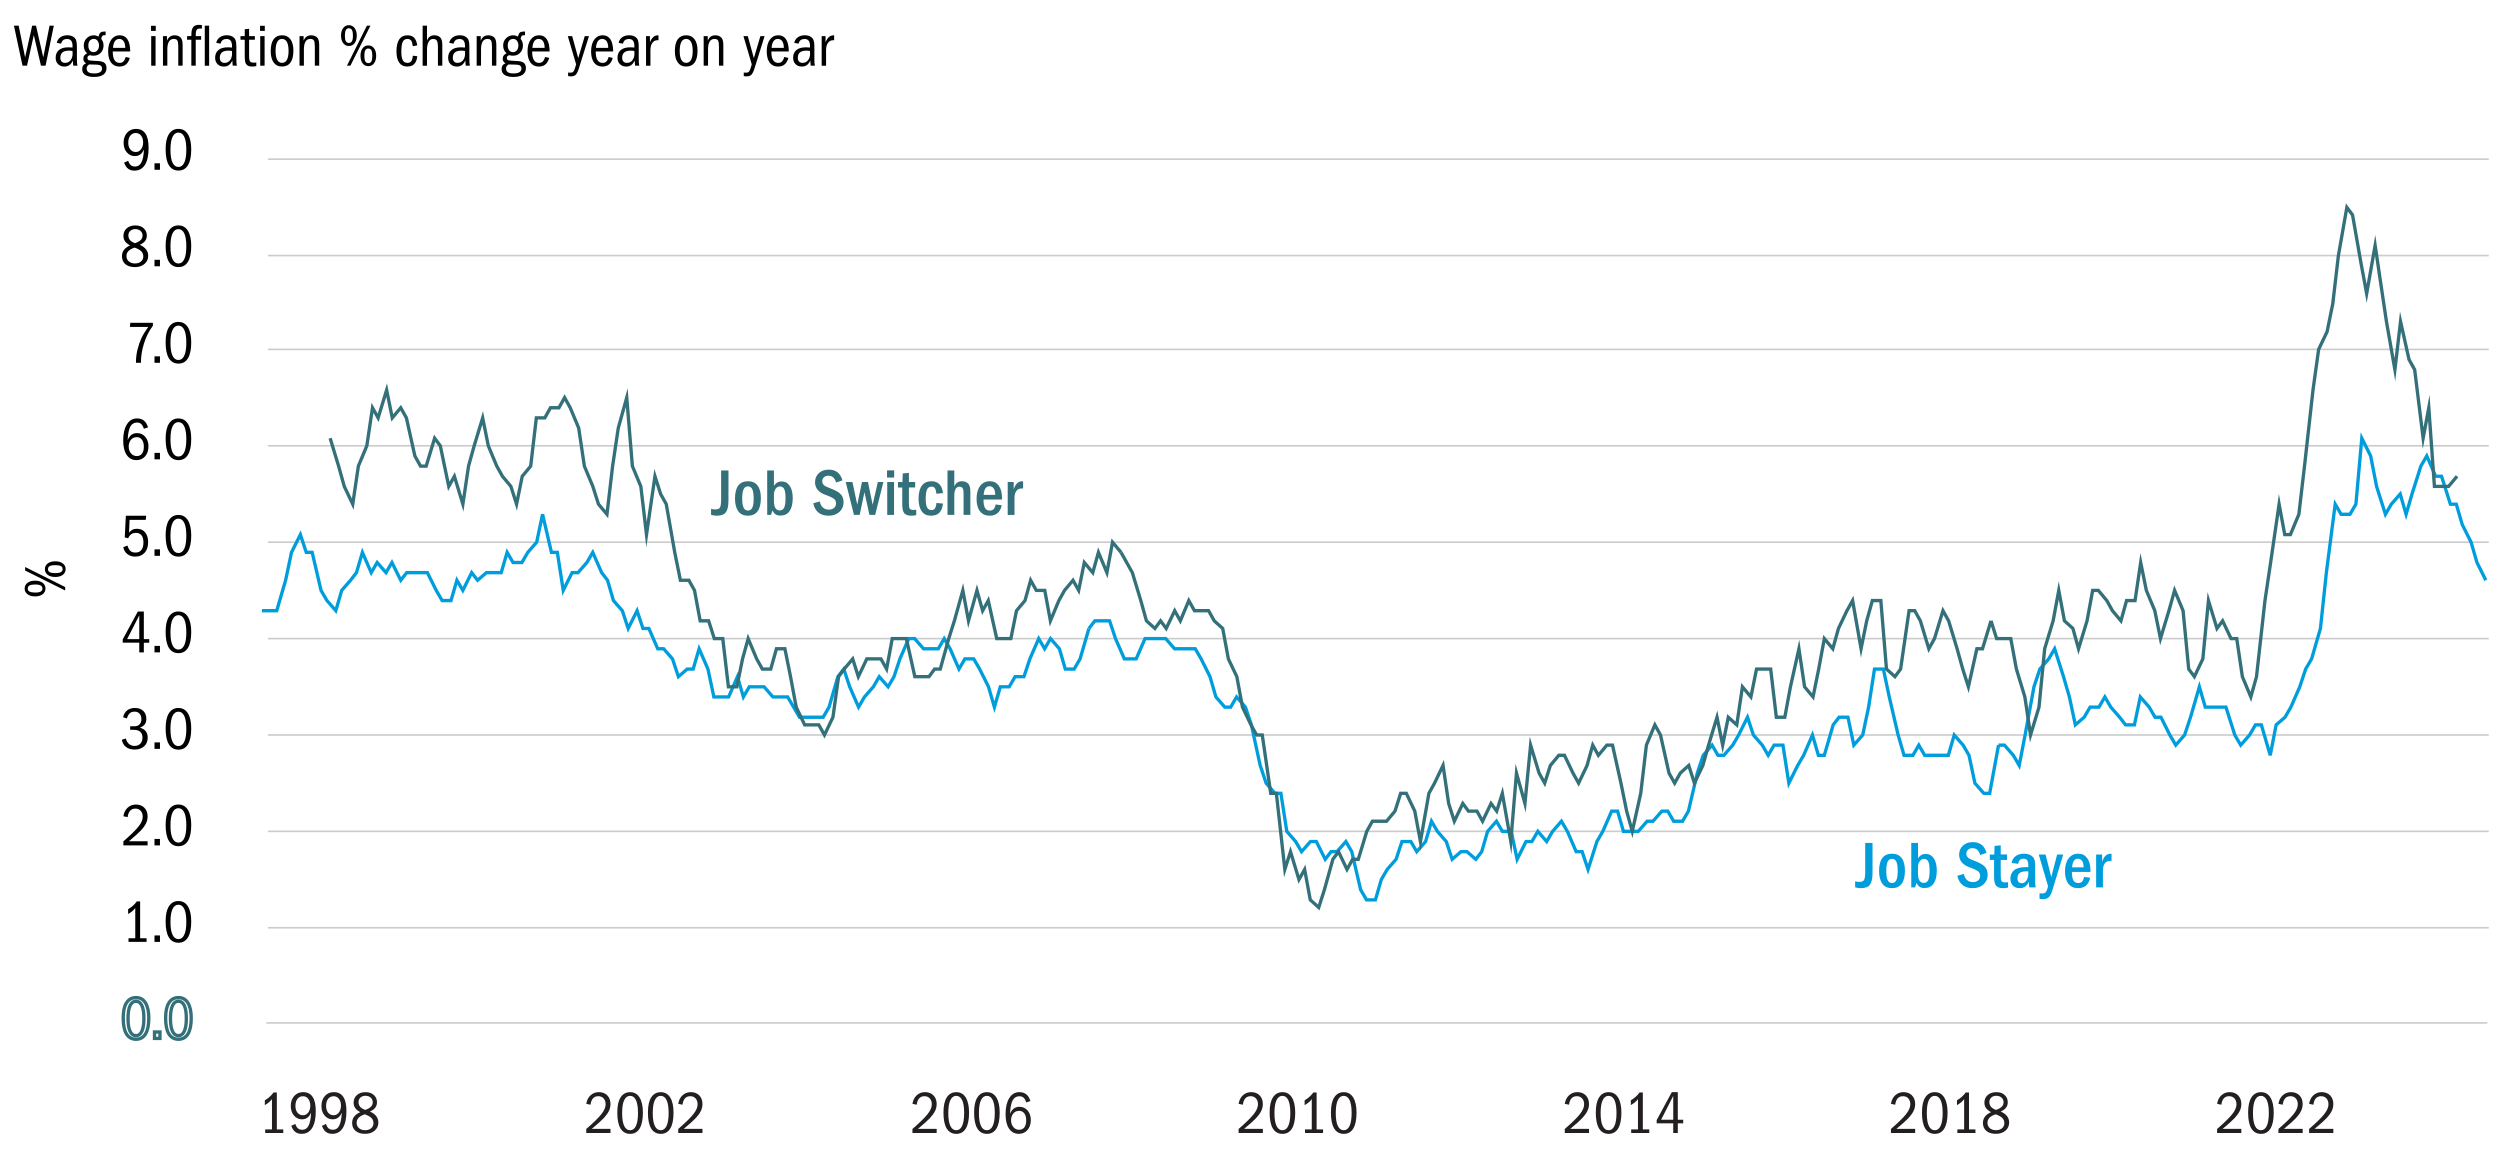 <?xml version="1.0" encoding="UTF-8"?> <svg xmlns="http://www.w3.org/2000/svg" id="Layer_2" width="750" height="351.89" viewBox="0 0 750 351.89"><defs><style>.cls-1{stroke:#337079;}.cls-1,.cls-2,.cls-3{fill:none;}.cls-1,.cls-3{stroke-miterlimit:10;}.cls-4,.cls-5,.cls-6,.cls-7{stroke-width:0px;}.cls-2{stroke:#009ddd;}.cls-5{fill:#337079;}.cls-6{fill:#231f20;}.cls-7{fill:#009ddd;}.cls-3{stroke:#ccc;stroke-width:.5px;}</style></defs><path class="cls-4" d="m12.29,19.71l-2.14-9.18-2.05,9.18h-1.35l-2.57-12.01h1.42l1.93,9.52,2.12-9.52h1.15l2.18,9.52,1.89-9.52h1.28l-2.48,12.01h-1.37Z"></path><path class="cls-4" d="m21.98,19.71c-.02-.2-.05-.43-.07-.69-.02-.26-.04-.55-.04-.87-.31.65-.67,1.11-1.08,1.4-.41.28-.9.42-1.48.42-.77,0-1.4-.24-1.88-.72-.49-.48-.73-1.12-.73-1.91,0-1.01.33-1.78.98-2.33.65-.55,1.62-.82,2.91-.82.58.01.97.04,1.17.07v-.45c0-.71-.13-1.24-.4-1.59-.27-.35-.69-.53-1.25-.53-.44,0-.82.11-1.12.32-.3.22-.52.58-.65,1.08l-1.3-.22c.13-.7.48-1.25,1.05-1.67.57-.41,1.27-.62,2.1-.62.67,0,1.24.13,1.7.4.46.27.77.62.94,1.06.16.44.24,1.06.24,1.86v3.37c0,.77,0,1.29.03,1.58.02.28.06.57.13.85h-1.26Zm-.23-4.41c-.17-.04-.33-.06-.49-.08-.16-.02-.34-.03-.53-.03-.91,0-1.58.18-2,.54s-.63.89-.63,1.6c0,.46.12.83.35,1.11.23.28.61.42,1.12.42.65,0,1.18-.26,1.59-.78.41-.52.62-1.18.62-1.97,0-.34-.01-.61-.04-.81Z"></path><path class="cls-4" d="m29.25,18.29c1.01.06,1.71.26,2.11.59.4.34.59.88.59,1.62,0,.82-.32,1.45-.97,1.91-.65.46-1.58.68-2.79.68-1.13,0-2-.2-2.61-.59-.61-.4-.92-.97-.92-1.73,0-.91.39-1.5,1.17-1.76-.3-.19-.51-.4-.64-.62-.13-.22-.19-.48-.19-.76,0-.41.1-.74.3-1,.2-.26.48-.47.85-.64-.36-.31-.62-.66-.78-1.04-.16-.38-.24-.82-.24-1.3,0-.86.29-1.59.88-2.18.59-.59,1.29-.88,2.11-.88.3,0,.56.04.78.11.22.07.45.16.68.27.14-.62.34-1.03.58-1.22.24-.19.64-.29,1.21-.29h.31v1.12s-.08-.02-.14-.03c-.05,0-.12,0-.21,0-.31,0-.54.09-.67.28-.14.19-.23.46-.28.84.25.32.43.65.53.97.1.32.15.67.15,1.03,0,.85-.28,1.57-.83,2.16-.55.59-1.27.88-2.16.88-.22,0-.41-.02-.58-.04s-.34-.07-.52-.12c-.28.08-.47.19-.58.32-.11.13-.16.3-.16.5,0,.26.07.46.23.59.15.13.54.22,1.18.25l1.62.09Zm-2.5,1.04c-.28.18-.47.36-.58.55-.11.19-.17.41-.17.66,0,.5.18.88.53,1.12.35.25.93.37,1.74.37s1.35-.13,1.75-.38.59-.61.59-1.08c0-.74-.49-1.13-1.47-1.17-.98-.04-1.77-.06-2.38-.07Zm1.39-7.65c-.5,0-.9.17-1.2.52s-.44.85-.44,1.49c0,.6.15,1.08.44,1.43.29.35.67.53,1.14.53s.85-.19,1.16-.56c.31-.37.46-.85.46-1.42s-.14-1.04-.42-1.42c-.28-.38-.66-.58-1.14-.58Z"></path><path class="cls-4" d="m38.94,17.37c-.23.84-.59,1.48-1.1,1.93-.5.44-1.18.67-2.02.67-1.07,0-1.9-.4-2.49-1.19-.59-.79-.89-1.91-.89-3.37s.32-2.66.95-3.53c.63-.86,1.47-1.3,2.51-1.3s1.78.4,2.32,1.19.82,2.02.85,3.67h-5.24v.13c0,1.09.18,1.91.53,2.47s.87.83,1.54.83c.46,0,.83-.14,1.12-.43.29-.29.52-.74.68-1.35l1.24.29Zm-1.37-3.01c0-.88-.16-1.54-.48-2-.32-.46-.77-.68-1.34-.68-.52,0-.94.22-1.26.65-.32.43-.52,1.11-.59,2.03h3.67Z"></path><path class="cls-4" d="m45.31,9.27v-1.53h1.42v1.53h-1.42Zm.05,10.44v-8.87h1.31v8.87h-1.31Z"></path><path class="cls-4" d="m53.48,19.71v-5.74c0-.88-.09-1.48-.26-1.8-.17-.32-.54-.49-1.09-.49-.64,0-1.12.26-1.44.79-.32.53-.49,1.31-.49,2.34v4.9h-1.31v-8.87h1.22v1.37c.24-.58.55-.99.92-1.24.37-.25.83-.38,1.37-.38.67,0,1.24.2,1.7.59s.69,1.17.69,2.32v6.21h-1.31Z"></path><path class="cls-4" d="m57.4,19.71v-7.79h-1.28v-1.08l1.28-.02.02-.65c.02-.92.2-1.61.54-2.05s.94-.67,1.82-.67c.28,0,.54.02.79.07v1.08c-.18-.04-.38-.05-.59-.05-.37,0-.68.11-.91.31-.23.21-.35.82-.35,1.83v.14h1.62v1.08h-1.62v7.79h-1.31Zm4.03,0V7.7h1.31v12.01h-1.31Z"></path><path class="cls-4" d="m69.82,19.71c-.02-.2-.05-.43-.07-.69-.02-.26-.04-.55-.04-.87-.31.65-.67,1.11-1.08,1.4-.41.28-.9.42-1.48.42-.77,0-1.4-.24-1.88-.72-.49-.48-.73-1.12-.73-1.91,0-1.01.33-1.78.98-2.33.65-.55,1.62-.82,2.91-.82.58.01.97.04,1.17.07v-.45c0-.71-.13-1.24-.4-1.59-.27-.35-.69-.53-1.25-.53-.44,0-.82.11-1.12.32-.3.22-.52.58-.65,1.08l-1.3-.22c.13-.7.48-1.25,1.05-1.67.57-.41,1.27-.62,2.1-.62.67,0,1.24.13,1.7.4.46.27.77.62.94,1.06.16.44.24,1.06.24,1.86v3.37c0,.77,0,1.29.03,1.58.02.28.06.57.13.85h-1.26Zm-.23-4.41c-.17-.04-.33-.06-.49-.08-.16-.02-.34-.03-.53-.03-.91,0-1.58.18-2,.54s-.63.89-.63,1.6c0,.46.12.83.35,1.11.23.28.61.42,1.12.42.65,0,1.18-.26,1.59-.78.41-.52.62-1.18.62-1.97,0-.34-.01-.61-.04-.81Z"></path><path class="cls-4" d="m76.89,19.83c-.32.06-.58.1-.77.11-.19.01-.33.02-.44.02-.7,0-1.2-.13-1.5-.38-.31-.25-.51-.58-.61-.97s-.15-1.08-.15-2.05v-4.64h-1.28v-1.08h1.28v-2.07l1.31-.13v2.2h1.73v1.08h-1.73v4.64c0,.66.03,1.13.09,1.4.06.28.18.49.37.63.19.14.49.22.91.22.16,0,.29,0,.41-.02.12-.01.25-.04.38-.07v1.12Z"></path><path class="cls-4" d="m78.02,9.27v-1.53h1.42v1.53h-1.42Zm.05,10.44v-8.87h1.31v8.87h-1.31Z"></path><path class="cls-4" d="m84.65,10.58c1.06,0,1.88.4,2.48,1.21.59.8.89,1.93.89,3.38,0,1.58-.29,2.78-.86,3.58-.58.8-1.43,1.21-2.56,1.21s-1.91-.4-2.5-1.21c-.59-.81-.88-1.96-.88-3.47s.29-2.72.87-3.51,1.44-1.19,2.56-1.19Zm-.05,1.1c-.64,0-1.12.31-1.44.92-.32.61-.49,1.51-.49,2.68s.17,2.1.5,2.69c.33.59.81.89,1.45.89s1.12-.3,1.45-.89c.33-.59.5-1.49.5-2.69s-.17-2.1-.5-2.7-.82-.9-1.47-.9Z"></path><path class="cls-4" d="m94.45,19.71v-5.74c0-.88-.09-1.48-.26-1.8-.17-.32-.54-.49-1.09-.49-.64,0-1.12.26-1.44.79-.32.53-.49,1.31-.49,2.34v4.9h-1.31v-8.87h1.22v1.37c.24-.58.55-.99.92-1.24.37-.25.83-.38,1.37-.38.67,0,1.24.2,1.7.59s.69,1.17.69,2.32v6.21h-1.31Z"></path><path class="cls-4" d="m104.67,7.56c.71,0,1.28.29,1.71.85.43.57.65,1.32.65,2.26s-.21,1.71-.64,2.28-1,.85-1.72.85-1.28-.29-1.71-.85c-.43-.57-.65-1.33-.65-2.28s.22-1.7.66-2.27c.44-.56,1-.85,1.7-.85Zm0,.92c-.42,0-.73.18-.92.55-.19.37-.29.92-.29,1.67,0,.79.1,1.36.31,1.69.2.34.5.5.9.5s.7-.17.9-.5c.2-.34.31-.9.31-1.69s-.1-1.34-.29-1.69c-.19-.35-.5-.52-.92-.52Zm-.59,11.23l5.99-12.01h1.06l-6.01,12.01h-1.04Zm6.43-6.08c.71,0,1.27.29,1.7.85.43.57.64,1.32.64,2.26s-.21,1.67-.64,2.25c-.43.58-.99.86-1.7.86s-1.29-.28-1.72-.85c-.43-.56-.64-1.32-.64-2.27s.21-1.69.64-2.26c.43-.57,1-.85,1.72-.85Zm-.02.92c-.4,0-.69.17-.89.51-.2.34-.3.9-.3,1.68s.1,1.3.29,1.66c.19.36.5.54.92.54s.71-.17.9-.51c.19-.34.29-.9.29-1.68s-.09-1.31-.28-1.66-.5-.53-.93-.53Z"></path><path class="cls-4" d="m125.19,16.86c-.12,1.07-.43,1.85-.92,2.35-.49.5-1.19.75-2.11.75-1.06,0-1.86-.39-2.4-1.17-.55-.78-.82-1.92-.82-3.42s.28-2.76.84-3.57c.56-.81,1.38-1.21,2.47-1.21.86,0,1.53.24,1.99.73s.78,1.25.94,2.28l-1.33.27c-.11-.84-.28-1.41-.52-1.72-.24-.31-.61-.46-1.12-.46-.66,0-1.13.29-1.4.87s-.41,1.59-.41,3.03c0,1.09.14,1.91.42,2.46.28.55.76.82,1.43.82.5,0,.88-.17,1.13-.51.25-.34.41-.89.47-1.65l1.33.16Z"></path><path class="cls-4" d="m131.38,19.71v-5.72c0-.8-.1-1.39-.31-1.75-.2-.37-.58-.55-1.13-.55-.59,0-1.04.29-1.36.86s-.48,1.39-.48,2.45v4.72h-1.31V7.7h1.31v4.5c.18-.54.46-.95.85-1.22.38-.27.84-.4,1.37-.4.67,0,1.24.2,1.69.6.46.4.68,1.16.68,2.26v6.26h-1.31Z"></path><path class="cls-4" d="m139.72,19.71c-.02-.2-.05-.43-.07-.69-.02-.26-.04-.55-.04-.87-.31.65-.67,1.11-1.08,1.4-.41.28-.9.42-1.48.42-.77,0-1.4-.24-1.88-.72-.49-.48-.73-1.12-.73-1.91,0-1.01.33-1.78.98-2.33.65-.55,1.62-.82,2.91-.82.58.01.97.04,1.17.07v-.45c0-.71-.13-1.24-.4-1.59-.27-.35-.69-.53-1.25-.53-.44,0-.82.11-1.12.32-.3.22-.52.58-.65,1.08l-1.3-.22c.13-.7.48-1.25,1.05-1.67.57-.41,1.27-.62,2.1-.62.67,0,1.24.13,1.7.4.46.27.77.62.94,1.06.16.44.24,1.06.24,1.86v3.37c0,.77,0,1.29.03,1.58.02.28.06.57.13.85h-1.26Zm-.23-4.41c-.17-.04-.33-.06-.49-.08-.16-.02-.34-.03-.53-.03-.91,0-1.58.18-2,.54s-.63.89-.63,1.6c0,.46.12.83.35,1.11.23.28.61.42,1.12.42.65,0,1.18-.26,1.59-.78.41-.52.62-1.18.62-1.97,0-.34-.01-.61-.04-.81Z"></path><path class="cls-4" d="m147.59,19.71v-5.74c0-.88-.09-1.48-.26-1.8-.17-.32-.54-.49-1.09-.49-.64,0-1.12.26-1.44.79-.32.53-.49,1.31-.49,2.34v4.9h-1.31v-8.87h1.22v1.37c.24-.58.55-.99.92-1.24.37-.25.83-.38,1.37-.38.67,0,1.24.2,1.7.59s.69,1.17.69,2.32v6.21h-1.31Z"></path><path class="cls-4" d="m155.07,18.29c1.01.06,1.71.26,2.11.59.4.34.59.88.59,1.62,0,.82-.32,1.45-.97,1.91-.65.46-1.58.68-2.79.68-1.13,0-2-.2-2.61-.59-.61-.4-.92-.97-.92-1.73,0-.91.39-1.5,1.17-1.76-.3-.19-.51-.4-.64-.62-.13-.22-.19-.48-.19-.76,0-.41.1-.74.3-1,.2-.26.48-.47.85-.64-.36-.31-.62-.66-.78-1.04-.16-.38-.24-.82-.24-1.3,0-.86.29-1.59.88-2.18.59-.59,1.29-.88,2.11-.88.3,0,.56.04.78.11.22.07.45.16.68.27.14-.62.34-1.03.58-1.22.24-.19.64-.29,1.21-.29h.31v1.12s-.08-.02-.14-.03c-.05,0-.12,0-.21,0-.31,0-.54.09-.67.28-.14.19-.23.46-.28.84.25.32.43.65.53.97.1.32.15.67.15,1.03,0,.85-.28,1.57-.83,2.16-.55.59-1.27.88-2.16.88-.22,0-.41-.02-.58-.04s-.34-.07-.52-.12c-.28.08-.47.19-.58.32-.11.13-.16.3-.16.5,0,.26.07.46.23.59.15.13.54.22,1.18.25l1.62.09Zm-2.5,1.04c-.28.18-.47.36-.58.55-.11.19-.17.41-.17.66,0,.5.18.88.53,1.12.35.25.93.37,1.74.37s1.35-.13,1.75-.38.59-.61.59-1.08c0-.74-.49-1.13-1.47-1.17-.98-.04-1.77-.06-2.38-.07Zm1.39-7.65c-.5,0-.9.17-1.2.52s-.44.85-.44,1.49c0,.6.15,1.08.44,1.43.29.35.67.53,1.14.53s.85-.19,1.16-.56c.31-.37.46-.85.46-1.42s-.14-1.04-.42-1.42c-.28-.38-.66-.58-1.14-.58Z"></path><path class="cls-4" d="m164.76,17.37c-.23.84-.59,1.48-1.1,1.93-.5.44-1.18.67-2.02.67-1.07,0-1.9-.4-2.49-1.19-.59-.79-.89-1.91-.89-3.37s.32-2.66.95-3.53c.63-.86,1.47-1.3,2.51-1.3s1.78.4,2.32,1.19.82,2.02.85,3.67h-5.24v.13c0,1.09.18,1.91.53,2.47s.87.83,1.54.83c.46,0,.83-.14,1.12-.43.29-.29.52-.74.68-1.35l1.24.29Zm-1.37-3.01c0-.88-.16-1.54-.48-2-.32-.46-.77-.68-1.34-.68-.52,0-.94.22-1.26.65-.32.43-.52,1.11-.59,2.03h3.67Z"></path><path class="cls-4" d="m170.45,21.74c.14.02.25.04.33.05.08.01.17.02.28.02.42,0,.72-.09.89-.27.17-.18.32-.44.45-.79s.27-.83.44-1.44l-2.5-8.48h1.31l1.82,6.62,1.96-6.62h1.26l-3.01,9.63c-.29.94-.6,1.58-.93,1.93-.33.35-.81.52-1.45.52-.29,0-.58-.03-.86-.09v-1.08Z"></path><path class="cls-4" d="m183.83,17.37c-.23.84-.59,1.48-1.1,1.93-.5.44-1.18.67-2.02.67-1.07,0-1.9-.4-2.49-1.19-.59-.79-.89-1.91-.89-3.37s.32-2.66.95-3.53c.63-.86,1.47-1.3,2.51-1.3s1.78.4,2.32,1.19.82,2.02.85,3.67h-5.24v.13c0,1.09.18,1.91.53,2.47s.87.83,1.54.83c.46,0,.83-.14,1.12-.43.29-.29.52-.74.68-1.35l1.24.29Zm-1.37-3.01c0-.88-.16-1.54-.48-2-.32-.46-.77-.68-1.34-.68-.52,0-.94.22-1.26.65-.32.43-.52,1.11-.59,2.03h3.67Z"></path><path class="cls-4" d="m190.53,19.71c-.02-.2-.05-.43-.07-.69-.02-.26-.04-.55-.04-.87-.31.65-.67,1.11-1.08,1.4-.41.28-.9.42-1.48.42-.77,0-1.4-.24-1.88-.72-.49-.48-.73-1.12-.73-1.91,0-1.01.33-1.78.98-2.33.65-.55,1.62-.82,2.91-.82.58.01.97.04,1.17.07v-.45c0-.71-.13-1.24-.4-1.59-.27-.35-.69-.53-1.25-.53-.44,0-.82.11-1.12.32-.3.22-.52.58-.65,1.08l-1.3-.22c.13-.7.48-1.25,1.05-1.67.57-.41,1.27-.62,2.1-.62.67,0,1.24.13,1.7.4.46.27.77.62.94,1.06.16.44.24,1.06.24,1.86v3.37c0,.77,0,1.29.03,1.58.02.28.06.57.13.85h-1.26Zm-.23-4.41c-.17-.04-.33-.06-.49-.08-.16-.02-.34-.03-.53-.03-.91,0-1.58.18-2,.54s-.63.89-.63,1.6c0,.46.12.83.35,1.11.23.28.61.42,1.12.42.65,0,1.18-.26,1.59-.78.41-.52.62-1.18.62-1.97,0-.34-.01-.61-.04-.81Z"></path><path class="cls-4" d="m193.81,19.71v-8.87h1.17v1.85c.3-.74.65-1.28,1.04-1.6.39-.32.82-.49,1.31-.49h.22v1.48l-.31-.02c-.65,0-1.16.27-1.54.8-.38.53-.57,1.26-.57,2.17v4.68h-1.31Z"></path><path class="cls-4" d="m205.89,10.58c1.06,0,1.88.4,2.48,1.21.59.8.89,1.93.89,3.38,0,1.58-.29,2.78-.86,3.58-.58.8-1.43,1.21-2.56,1.21s-1.91-.4-2.5-1.21c-.59-.81-.88-1.96-.88-3.47s.29-2.72.87-3.51,1.44-1.19,2.56-1.19Zm-.05,1.1c-.64,0-1.12.31-1.44.92-.32.61-.49,1.51-.49,2.68s.17,2.1.5,2.69c.33.59.81.89,1.45.89s1.12-.3,1.45-.89c.33-.59.5-1.49.5-2.69s-.17-2.1-.5-2.7-.82-.9-1.47-.9Z"></path><path class="cls-4" d="m215.69,19.71v-5.74c0-.88-.09-1.48-.26-1.8-.17-.32-.54-.49-1.09-.49-.64,0-1.12.26-1.44.79-.32.53-.49,1.31-.49,2.34v4.9h-1.31v-8.87h1.22v1.37c.24-.58.55-.99.92-1.24.37-.25.83-.38,1.37-.38.67,0,1.24.2,1.7.59s.69,1.17.69,2.32v6.21h-1.31Z"></path><path class="cls-4" d="m223.14,21.74c.14.02.25.04.33.05.08.01.17.02.28.02.42,0,.72-.09.89-.27.17-.18.32-.44.45-.79s.27-.83.44-1.44l-2.5-8.48h1.31l1.82,6.62,1.96-6.62h1.26l-3.01,9.63c-.29.94-.6,1.58-.93,1.93-.33.35-.81.52-1.45.52-.29,0-.58-.03-.86-.09v-1.08Z"></path><path class="cls-4" d="m236.52,17.37c-.23.84-.59,1.48-1.1,1.93-.5.44-1.18.67-2.02.67-1.07,0-1.9-.4-2.49-1.19-.59-.79-.89-1.91-.89-3.37s.32-2.66.95-3.53c.63-.86,1.47-1.3,2.51-1.3s1.78.4,2.32,1.19.82,2.02.85,3.67h-5.24v.13c0,1.09.18,1.91.53,2.47s.87.83,1.54.83c.46,0,.83-.14,1.12-.43.29-.29.52-.74.68-1.35l1.24.29Zm-1.37-3.01c0-.88-.16-1.54-.48-2-.32-.46-.77-.68-1.34-.68-.52,0-.94.22-1.26.65-.32.43-.52,1.11-.59,2.03h3.67Z"></path><path class="cls-4" d="m243.22,19.71c-.02-.2-.05-.43-.07-.69-.02-.26-.04-.55-.04-.87-.31.65-.67,1.11-1.08,1.4-.41.28-.9.42-1.48.42-.77,0-1.4-.24-1.88-.72-.49-.48-.73-1.12-.73-1.91,0-1.01.33-1.78.98-2.33.65-.55,1.62-.82,2.91-.82.58.01.97.04,1.17.07v-.45c0-.71-.13-1.24-.4-1.59-.27-.35-.69-.53-1.25-.53-.44,0-.82.11-1.12.32-.3.22-.52.58-.65,1.08l-1.3-.22c.13-.7.48-1.25,1.05-1.67.57-.41,1.27-.62,2.1-.62.67,0,1.24.13,1.7.4.46.27.77.62.94,1.06.16.44.24,1.06.24,1.86v3.37c0,.77,0,1.29.03,1.58.02.28.06.57.13.85h-1.26Zm-.23-4.41c-.17-.04-.33-.06-.49-.08-.16-.02-.34-.03-.53-.03-.91,0-1.58.18-2,.54s-.63.89-.63,1.6c0,.46.12.83.35,1.11.23.28.61.42,1.12.42.65,0,1.18-.26,1.59-.78.41-.52.62-1.18.62-1.97,0-.34-.01-.61-.04-.81Z"></path><path class="cls-4" d="m246.5,19.71v-8.87h1.17v1.85c.3-.74.65-1.28,1.04-1.6.39-.32.82-.49,1.31-.49h.22v1.48l-.31-.02c-.65,0-1.16.27-1.54.8-.38.53-.57,1.26-.57,2.17v4.68h-1.31Z"></path><path class="cls-4" d="m7.4,176.56c0-.71.29-1.28.85-1.71.57-.43,1.32-.65,2.26-.65s1.71.21,2.28.64.85,1,.85,1.72-.29,1.28-.85,1.71c-.57.43-1.33.65-2.28.65s-1.7-.22-2.27-.66c-.56-.44-.85-1-.85-1.7Zm12.15.59l-12.01-5.99v-1.06l12.01,6.01v1.04Zm-11.23-.59c0,.42.18.73.55.92.37.19.92.29,1.67.29.79,0,1.36-.1,1.69-.31.34-.2.5-.5.5-.9s-.17-.7-.5-.9c-.34-.2-.9-.31-1.69-.31s-1.34.1-1.69.29c-.35.19-.52.5-.52.92Zm5.15-5.83c0-.71.29-1.27.85-1.7.57-.43,1.32-.64,2.26-.64s1.67.21,2.25.64c.58.43.86.99.86,1.7s-.28,1.29-.85,1.72c-.56.43-1.32.64-2.27.64s-1.69-.21-2.26-.64c-.57-.43-.85-1-.85-1.72Zm.92.02c0,.4.17.69.51.89.34.2.9.3,1.68.3s1.3-.1,1.66-.29c.36-.19.54-.5.54-.92s-.17-.71-.51-.9c-.34-.19-.9-.29-1.68-.29s-1.31.09-1.66.28-.53.5-.53.93Z"></path><path class="cls-3" d="m80.36,47.75h666.27M80.36,76.67h666.27M80.36,104.82h666.27m-666.27,28.92h666.27m-666.27,28.92h666.27m-666.27,28.92h666.27m-666.27,28.92h666.27m-666.27,28.91h666.27m-666.27,28.92h666.27"></path><line class="cls-3" x1="79.92" y1="306.87" x2="746.19" y2="306.87"></line><polyline class="cls-2" points="78.59 183.21 81.25 183.21 83.02 183.21 85.68 174.08 87.45 165.71 90.11 160.38 91.88 165.71 93.65 165.71 96.31 177.12 98.08 180.17 100.74 183.21 102.51 177.12 105.17 174.08 106.94 171.79 108.72 165.71 111.37 171.79 113.15 168.75 115.8 171.79 117.58 168.75 120.23 174.08 122.01 171.79 123.78 171.79 126.44 171.79 128.21 171.79 130.87 177.12 132.64 180.17 135.3 180.17 137.07 174.08 138.85 177.12 141.5 171.79 143.28 174.08 145.93 171.79 147.71 171.79 150.36 171.79 152.14 165.71 153.91 168.75 156.57 168.75 158.34 165.71 161 162.66 162.77 154.29 165.43 165.71 167.2 165.71 168.97 177.12 171.63 171.79 173.4 171.79 176.06 168.75 177.83 165.71 180.49 171.79 182.26 174.08 184.03 180.17 186.69 183.21 188.46 188.54 191.12 183.21 192.89 188.54 194.66 188.54 197.32 194.63 199.09 194.63 201.75 197.67 203.52 203 206.18 200.71 207.95 200.71 209.73 194.63 212.38 200.71 214.16 209.08 216.81 209.08 218.59 209.08 221.24 203 223.02 209.08 224.79 206.04 227.44 206.04 229.22 206.04 231.87 209.08 233.65 209.08 236.3 209.08 238.08 212.13 239.85 215.17 242.51 215.17 244.28 215.17 246.94 215.17 248.71 212.13 251.37 203 253.14 200.71 254.91 206.04 257.57 212.13 259.34 209.08 262 206.04 263.77 203 266.43 206.04 268.2 203 269.97 197.67 272.63 191.58 274.4 191.58 277.06 194.63 278.83 194.63 281.49 194.63 283.26 191.58 285.03 194.63 287.69 200.71 289.46 197.67 292.12 197.67 293.89 200.71 296.55 206.04 298.32 212.13 300.1 206.04 302.75 206.04 304.53 203 307.18 203 308.96 197.67 311.61 191.58 313.39 194.63 315.16 191.58 317.82 194.63 319.59 200.71 322.25 200.71 324.02 197.67 326.68 188.54"></polyline><polyline class="cls-2" points="326.68 188.54 328.45 186.25 330.22 186.25 332.88 186.25 334.65 191.58 337.31 197.67 339.08 197.67 340.85 197.67 343.51 191.58 345.28 191.58 347.94 191.58 349.71 191.58 352.37 194.63 354.14 194.63 355.91 194.63 358.57 194.63 360.34 197.67 363 203 364.77 209.08 367.43 212.13 369.2 212.13 370.98 209.08 373.63 212.13 375.41 217.46 378.06 229.63 379.84 234.95 382.49 238 384.27 238 386.04 249.41 388.7 252.46 390.47 255.5 393.13 252.46 394.9 252.46 397.56 257.79 399.33 255.5 401.1 255.5 403.76 252.46 405.53 255.5 408.19 266.92 409.96 269.96 412.62 269.96 414.39 263.87 416.16 260.83 418.82 257.79 420.59 252.46 423.25 252.46 425.02 255.5 427.68 252.46 429.45 246.37 431.22 249.41 433.88 252.46 435.65 257.79 438.31 255.5 440.08 255.5 442.74 257.79 444.51 255.5 446.28 249.41 448.94 246.37 450.71 249.41 453.37 249.41 455.14 257.79 457.8 252.46 459.57 252.46 461.35 249.41 464 252.46 465.78 249.41 468.43 246.37 470.21 249.41 472.86 255.5 474.64 255.5 476.41 260.83 479.07 252.46 480.84 249.41 483.5 243.33 485.27 243.33 487.04 249.41 489.7 249.41 491.47 249.41 494.13 246.37 495.9 246.37 498.56 243.33 500.33 243.33 502.1 246.37 504.76 246.37 506.53 243.33 509.19 231.92 510.96 226.59 513.62 223.54 515.39 226.59 517.16 226.59 519.82 223.54 521.59 220.5 524.25 215.17 526.02 220.5 528.68 223.54 530.45 226.59 532.23 223.54 534.88 223.54 536.66 234.95 539.31 229.63 541.09 226.59 543.74 220.5 545.52 226.59 547.29 226.59 549.95 217.46 551.72 215.17 554.38 215.17 556.15 223.54 558.81 220.5 560.58 212.13 562.35 200.71 565.01 200.71 566.78 209.08 569.44 220.5 571.21 226.59 573.87 226.59 575.64 223.54 577.41 226.59 580.07 226.59 581.84 226.59 584.5 226.59 586.27 220.5 588.93 223.54 590.7 226.59 592.47 234.95 595.13 238 596.9 238 599.56 223.54"></polyline><polyline class="cls-2" points="599.56 223.54 601.33 223.54 603.99 226.59 605.76 229.63 607.53 220.5 610.19 206.04 611.96 200.71 614.62 197.67 616.39 194.63 619.05 203 620.82 209.08 622.6 217.46 625.25 215.17 627.03 212.13 629.68 212.13 631.46 209.08 633.23 212.13 635.89 215.17 637.66 217.46 640.32 217.46 642.09 209.08 644.75 212.13 646.52 215.17 648.29 215.17 650.95 220.5 652.72 223.54 655.38 220.5 657.15 215.17 659.81 206.04 661.58 212.13 663.35 212.13 666.01 212.13 667.78 212.13 670.44 220.5 672.21 223.54 674.87 220.5 676.64 217.46 678.41 217.46 681.07 226.59 682.84 217.46 685.5 215.17 687.27 212.13 689.93 206.04 691.7 200.71 693.48 197.67 696.13 188.54 697.91 171.79 700.56 151.25 702.34 154.29 704.99 154.29 706.77 151.25 708.54 131.46 711.2 136.79 712.97 145.92 715.63 154.29 717.4 151.25 720.06 148.2 721.83 154.29 723.6 148.2 726.26 139.83 728.03 136.79 730.69 142.88 732.46 142.88 735.12 151.25 736.89 151.25 738.66 157.34 741.32 162.66 743.09 168.75 745.75 174.08"></polyline><polyline class="cls-1" points="99.04 131.46 101.58 139.83 103.28 145.92 105.82 151.25 107.51 139.83 110.05 133.74 111.75 122.33 113.44 125.37 115.99 117 117.68 125.37 120.22 122.33 121.92 125.37 124.46 136.79 126.15 139.83 127.85 139.83 130.39 131.46 132.09 133.74 134.63 145.92 136.32 142.88 138.86 151.25 140.56 139.83 142.25 133.74 144.8 125.37 146.49 133.74 149.03 139.83 150.73 142.88 153.27 145.92 154.97 151.25 156.67 142.88 159.21 139.83 160.9 125.37 163.44 125.37 165.14 122.33 167.68 122.33 169.38 119.28 171.07 122.33 173.61 128.42 175.31 139.83 177.85 145.92 179.54 151.25 182.09 154.29 183.78 139.83 185.48 128.42 188.02 119.28 189.71 139.83 192.25 145.92 193.95 160.38 196.49 142.88 198.19 148.2 199.88 151.25 202.42 165.71 204.12 174.08 206.66 174.08 208.35 177.12 210.05 186.25 212.59 186.25 214.29 191.58 216.83 191.58 218.52 206.04 221.06 206.04 222.76 197.67 224.45 191.58 227 197.67 228.69 200.71 231.23 200.71 232.93 194.63 235.47 194.63 237.16 203 238.86 212.13 241.4 217.46 243.1 217.46 245.64 217.46 247.33 220.5 249.88 215.17 251.57 203 253.26 200.71 255.81 197.67 257.5 203 260.04 197.67 261.74 197.67 264.28 197.67 265.98 200.71 267.67 191.58 270.21 191.58 271.91 191.58 274.45 203 276.14 203 278.69 203 280.38 200.71 282.08 200.71 284.62 191.58 286.31 186.25 288.85 177.12 290.55 186.25 293.09 177.12 294.79 183.21 296.48 180.17 299.02 191.58 300.72 191.58 303.26 191.58 304.95 183.21 307.5 180.17 309.19 174.08 310.89 177.12 313.43 177.12 315.12 186.25 317.66 180.17 319.36 177.12 321.9 174.08 323.6 177.12 325.29 168.75 327.83 171.79 329.53 165.71 332.07 171.79 333.76 162.66 336.31 165.71"></polyline><path class="cls-1" d="m40.81,299.27c1.24,0,2.18.54,2.84,1.61.66,1.07.99,2.59.99,4.55,0,2.1-.33,3.68-.98,4.75-.65,1.07-1.6,1.6-2.85,1.6s-2.23-.54-2.88-1.61c-.65-1.07-.97-2.66-.97-4.76s.33-3.54,1-4.58,1.62-1.56,2.85-1.56Zm-.02,1.1c-.74,0-1.33.42-1.75,1.27-.42.85-.63,2.14-.63,3.9s.21,3,.62,3.86c.41.86,1,1.29,1.77,1.29s1.34-.43,1.75-1.3c.41-.86.62-2.15.62-3.85s-.2-3.02-.61-3.88c-.41-.86-1-1.29-1.78-1.29Z"></path><path class="cls-1" d="m46.35,311.53v-1.94h1.64v1.94h-1.64Z"></path><path class="cls-1" d="m53.54,299.27c1.24,0,2.18.54,2.84,1.61.66,1.07.99,2.59.99,4.55,0,2.1-.33,3.68-.98,4.75-.65,1.07-1.6,1.6-2.85,1.6s-2.23-.54-2.88-1.61c-.65-1.07-.97-2.66-.97-4.76s.33-3.54,1-4.58,1.62-1.56,2.85-1.56Zm-.02,1.1c-.74,0-1.33.42-1.75,1.27-.42.85-.63,2.14-.63,3.9s.21,3,.62,3.86c.41.86,1,1.29,1.77,1.29s1.34-.43,1.75-1.3c.41-.86.62-2.15.62-3.85s-.2-3.02-.61-3.88c-.41-.86-1-1.29-1.78-1.29Z"></path><polyline class="cls-1" points="336.31 165.71 338 168.75 339.7 171.79 342.24 180.17 343.93 186.25 346.48 188.54 348.17 186.25 349.86 188.54 352.41 183.21 354.1 186.25 356.64 180.17 358.34 183.21 360.88 183.21 362.58 183.21 364.27 186.25 366.81 188.54 368.51 197.67 371.05 203 372.74 212.13 375.29 217.46 376.98 220.5 378.68 220.5 381.22 238 382.91 238 385.45 260.83 387.15 255.5 389.69 263.87 391.39 260.83 393.08 269.96 395.62 272.24 397.32 266.92 399.86 257.79 401.55 255.5 404.1 260.83 405.79 257.79 407.49 257.79 410.03 249.41 411.72 246.37 414.26 246.37 415.96 246.37 418.5 243.33 420.2 238 421.89 238 424.43 243.33 426.13 252.46 428.67 238 430.36 234.95 432.91 229.63 434.6 241.04 436.3 246.37 438.84 241.04 440.53 243.33 443.08 243.33 444.77 246.37 447.31 241.04 449.01 243.33 450.7 238 453.24 252.46 454.94 231.92 457.48 241.04 459.18 223.54 461.72 231.92 463.41 234.95 465.11 229.63 467.65 226.59 469.34 226.59 471.89 231.92 473.58 234.95 476.12 229.63 477.82 223.54 479.51 226.59 482.05 223.54 483.75 223.54 486.29 234.95 487.99 243.33 489.68 249.41 492.22 238 493.92 223.54 496.46 217.46 498.15 220.5 500.7 231.92 502.39 234.95 504.09 231.92 506.63 229.63 508.32 234.95 510.86 229.63 512.56 223.54 515.1 215.17 516.8 223.54 518.49 215.17 521.03 217.46 522.73 206.04 525.27 209.08 526.96 200.71 529.51 200.71 531.2 200.71 532.9 215.17 535.44 215.17 537.13 206.04 539.68 194.63 541.37 206.04 543.91 209.08 545.61 200.71 547.3 191.58 549.84 194.63 551.54 188.54 554.08 183.21 555.78 180.17 558.32 194.63 560.01 186.25 561.71 180.17 564.25 180.17 565.94 200.71 568.49 203 570.18 200.71 572.72 183.21 574.42 183.21 576.11 186.25 578.65 194.63 580.35 191.58 582.89 183.21 584.59 186.25 587.13 194.63 588.82 200.71 590.52 206.04 593.06 194.63 594.75 194.63 597.3 186.25"></polyline><polyline class="cls-1" points="597.3 186.25 598.99 191.58 601.53 191.58 603.23 191.58 604.92 200.71 607.46 209.08 609.16 220.5 611.7 212.13 613.4 194.63 615.94 186.25 617.63 177.12 619.33 186.25 621.87 188.54 623.56 194.63 626.11 186.25 627.8 177.12 629.5 177.12 632.04 180.17 633.73 183.21 636.28 186.25 637.97 180.17 640.51 180.17 642.21 168.75 643.9 177.12 646.44 183.21 648.14 191.58 650.68 183.21 652.38 177.12 654.92 183.21 656.61 200.71 658.31 203 660.85 197.67 662.54 180.17 665.09 188.54 666.78 186.25 669.32 191.58 671.02 191.58 672.71 203 675.25 209.08 676.95 203 679.49 180.17 681.19 168.75 683.73 151.25 685.42 160.38 687.12 160.38 689.66 154.29 691.35 139.83 693.9 117 695.59 104.82 698.13 99.5 699.83 91.13 701.52 76.67 704.06 62.21 705.76 64.49 708.3 78.95 710 88.08 712.54 73.62 714.23 85.04 715.93 96.45 718.47 110.91 720.16 96.45 722.71 107.87 724.4 110.91 726.94 131.46 728.64 122.33 730.33 145.92 732.87 145.92 734.57 145.92 737.11 142.88"></polyline><path class="cls-4" d="m38.55,282.57v-1.08h2.03v-9.07c-.3.38-.62.72-.97,1-.35.28-.74.54-1.17.78v-1.44c.49-.29.94-.61,1.35-.96.41-.35.83-.81,1.26-1.38h.99v11.07h1.93v1.08h-5.42Z"></path><path class="cls-4" d="m46.35,282.57v-1.94h1.64v1.94h-1.64Z"></path><path class="cls-4" d="m53.54,270.31c1.24,0,2.18.54,2.84,1.61.66,1.07.99,2.59.99,4.55,0,2.1-.33,3.68-.98,4.75-.65,1.07-1.6,1.6-2.85,1.6s-2.23-.54-2.88-1.61c-.65-1.07-.97-2.66-.97-4.76s.33-3.54,1-4.58,1.62-1.56,2.85-1.56Zm-.02,1.1c-.74,0-1.33.42-1.75,1.27-.42.85-.63,2.14-.63,3.9s.21,3,.62,3.86c.41.86,1,1.29,1.77,1.29s1.34-.43,1.75-1.3c.41-.86.62-2.15.62-3.85s-.2-3.02-.61-3.88c-.41-.86-1-1.29-1.78-1.29Z"></path><path class="cls-4" d="m37.01,253.62v-1.21c2.2-1.91,3.71-3.39,4.55-4.46.84-1.06,1.26-2.04,1.26-2.94,0-.72-.2-1.31-.6-1.75-.4-.45-.94-.68-1.61-.68-.64,0-1.15.21-1.55.62s-.65,1.06-.77,1.94l-1.28-.27c.18-1.09.61-1.95,1.29-2.57.68-.62,1.51-.94,2.49-.94,1.04,0,1.89.33,2.53.98.64.65.96,1.52.96,2.58,0,.74-.16,1.45-.49,2.11-.32.66-.83,1.36-1.5,2.09-.68.73-1.89,1.82-3.63,3.26h5.62v1.24h-7.27Z"></path><path class="cls-4" d="m46.35,253.62v-1.94h1.64v1.94h-1.64Z"></path><path class="cls-4" d="m53.54,241.36c1.24,0,2.18.54,2.84,1.61.66,1.07.99,2.59.99,4.54,0,2.1-.33,3.68-.98,4.75-.65,1.07-1.6,1.6-2.85,1.6s-2.23-.54-2.88-1.61c-.65-1.07-.97-2.66-.97-4.76s.33-3.54,1-4.58c.67-1.04,1.62-1.56,2.85-1.56Zm-.02,1.1c-.74,0-1.33.42-1.75,1.27-.42.85-.63,2.15-.63,3.9s.21,3,.62,3.86c.41.86,1,1.29,1.77,1.29s1.34-.43,1.75-1.3c.41-.86.62-2.15.62-3.85s-.2-3.02-.61-3.88c-.41-.86-1-1.29-1.78-1.29Z"></path><path class="cls-4" d="m39.05,218.97v-1.08h1.24c.67,0,1.19-.19,1.57-.57.37-.38.56-.9.56-1.58s-.18-1.21-.55-1.63-.86-.62-1.48-.62-1.1.17-1.47.5c-.37.33-.65.84-.85,1.54l-1.15-.36c.25-.96.68-1.66,1.29-2.11s1.37-.67,2.29-.67c1.04,0,1.87.3,2.48.89.61.59.92,1.38.92,2.37,0,.67-.15,1.21-.44,1.61-.29.4-.79.76-1.5,1.07.79.19,1.38.54,1.77,1.05.39.51.58,1.16.58,1.95,0,1.06-.36,1.91-1.07,2.56-.71.65-1.67.98-2.85.98-1.07,0-1.94-.26-2.61-.79-.67-.53-1.08-1.24-1.22-2.14l1.19-.41c.17.72.49,1.27.95,1.66.47.39,1.02.59,1.66.59.72,0,1.3-.22,1.73-.67s.65-1.05.65-1.82-.22-1.35-.67-1.75-1.09-.59-1.94-.59h-1.06Z"></path><path class="cls-4" d="m46.35,224.66v-1.94h1.64v1.94h-1.64Z"></path><path class="cls-4" d="m53.54,212.4c1.24,0,2.18.54,2.84,1.61.66,1.07.99,2.59.99,4.54,0,2.1-.33,3.68-.98,4.75-.65,1.07-1.6,1.6-2.85,1.6s-2.23-.54-2.88-1.61c-.65-1.07-.97-2.66-.97-4.76s.33-3.54,1-4.58c.67-1.04,1.62-1.56,2.85-1.56Zm-.02,1.1c-.74,0-1.33.42-1.75,1.27-.42.85-.63,2.15-.63,3.9s.21,3,.62,3.86,1,1.29,1.77,1.29,1.34-.43,1.75-1.3c.41-.86.62-2.15.62-3.85s-.2-3.02-.61-3.88c-.41-.86-1-1.29-1.78-1.29Z"></path><path class="cls-4" d="m41.78,195.71v-2.9h-4.97v-.97l4.54-8.39h1.8v8.28h1.62v1.08h-1.62v2.9h-1.37Zm0-11.12l-3.64,7.15h3.64v-7.15Z"></path><path class="cls-4" d="m46.35,195.71v-1.94h1.64v1.94h-1.64Z"></path><path class="cls-4" d="m53.54,183.45c1.24,0,2.18.54,2.84,1.61.66,1.07.99,2.59.99,4.54,0,2.1-.33,3.68-.98,4.75-.65,1.07-1.6,1.6-2.85,1.6s-2.23-.54-2.88-1.61c-.65-1.07-.97-2.66-.97-4.76s.33-3.54,1-4.58c.67-1.04,1.62-1.56,2.85-1.56Zm-.02,1.1c-.74,0-1.33.42-1.75,1.27-.42.85-.63,2.15-.63,3.9s.21,3,.62,3.86,1,1.29,1.77,1.29,1.34-.43,1.75-1.3c.41-.86.62-2.15.62-3.85s-.2-3.02-.61-3.88c-.41-.86-1-1.29-1.78-1.29Z"></path><path class="cls-4" d="m38.25,163.69c.22.72.5,1.25.86,1.58.36.34.88.5,1.55.5.77,0,1.36-.26,1.76-.78.41-.52.61-1.28.61-2.28,0-.91-.19-1.61-.57-2.11-.38-.49-.94-.74-1.68-.74-.53,0-.98.12-1.36.37-.38.25-.71.66-.98,1.25l-1.01-.25.32-6.5h6.1l-.13,1.24h-4.84l-.18,3.83c.34-.41.68-.7,1.03-.89.35-.19.79-.28,1.33-.28,1.06,0,1.88.36,2.48,1.09.6.73.9,1.7.9,2.93,0,1.36-.35,2.42-1.06,3.19s-1.64,1.15-2.81,1.15c-.92,0-1.71-.26-2.37-.77-.65-.52-1.06-1.21-1.22-2.07l1.24-.47Z"></path><path class="cls-4" d="m46.35,166.75v-1.94h1.64v1.94h-1.64Z"></path><path class="cls-4" d="m53.54,154.49c1.24,0,2.18.54,2.84,1.61.66,1.07.99,2.59.99,4.54,0,2.1-.33,3.68-.98,4.75-.65,1.07-1.6,1.6-2.85,1.6s-2.23-.54-2.88-1.61c-.65-1.07-.97-2.66-.97-4.76s.33-3.54,1-4.58c.67-1.04,1.62-1.56,2.85-1.56Zm-.02,1.1c-.74,0-1.33.42-1.75,1.27-.42.85-.63,2.15-.63,3.9s.21,3,.62,3.86,1,1.29,1.77,1.29,1.34-.43,1.75-1.3c.41-.86.62-2.15.62-3.85s-.2-3.02-.61-3.88c-.41-.86-1-1.29-1.78-1.29Z"></path><path class="cls-4" d="m43.16,128.65c-.2-.67-.47-1.15-.8-1.45s-.75-.44-1.25-.44c-.9,0-1.57.41-2.02,1.23-.44.82-.71,2.17-.79,4.04.3-.71.68-1.24,1.13-1.58.46-.35,1.03-.52,1.73-.52.98,0,1.79.38,2.43,1.12.64.75.95,1.71.95,2.87s-.33,2.2-1,2.97-1.54,1.15-2.62,1.15c-1.24,0-2.2-.52-2.91-1.55s-1.05-2.48-1.05-4.36c0-2.03.37-3.64,1.11-4.82.74-1.19,1.75-1.78,3.03-1.78.83,0,1.52.22,2.07.65.55.43.97,1.11,1.24,2.03l-1.26.43Zm-2.14,2.5c-.74,0-1.33.27-1.76.81s-.65,1.21-.65,2,.22,1.48.67,2.03c.44.55,1.02.83,1.73.83s1.23-.24,1.59-.73c.37-.49.55-1.18.55-2.08s-.19-1.6-.58-2.11c-.38-.5-.9-.76-1.55-.76Z"></path><path class="cls-4" d="m46.35,137.8v-1.94h1.64v1.94h-1.64Z"></path><path class="cls-4" d="m53.54,125.54c1.24,0,2.18.54,2.84,1.61.66,1.07.99,2.59.99,4.54,0,2.1-.33,3.68-.98,4.75-.65,1.07-1.6,1.6-2.85,1.6s-2.23-.54-2.88-1.61c-.65-1.07-.97-2.66-.97-4.76s.33-3.54,1-4.58c.67-1.04,1.62-1.56,2.85-1.56Zm-.02,1.1c-.74,0-1.33.42-1.75,1.27-.42.85-.63,2.15-.63,3.9s.21,3,.62,3.86,1,1.29,1.77,1.29,1.34-.43,1.75-1.3c.41-.86.62-2.15.62-3.85s-.2-3.02-.61-3.88c-.41-.86-1-1.29-1.78-1.29Z"></path><path class="cls-4" d="m40.79,108.84v-.25c0-1.25.16-2.5.47-3.74.31-1.25.69-2.35,1.13-3.32s1.13-2.12,2.07-3.45h-5.49l.13-1.24h6.77v.88c-1.13,1.5-2.01,3.24-2.64,5.22-.63,1.98-.94,3.87-.94,5.67v.23h-1.49Z"></path><path class="cls-4" d="m46.35,108.84v-1.94h1.64v1.94h-1.64Z"></path><path class="cls-4" d="m53.54,96.58c1.24,0,2.18.54,2.84,1.61.66,1.07.99,2.59.99,4.54,0,2.1-.33,3.68-.98,4.75-.65,1.07-1.6,1.6-2.85,1.6s-2.23-.54-2.88-1.61c-.65-1.07-.97-2.66-.97-4.76s.33-3.54,1-4.58c.67-1.04,1.62-1.56,2.85-1.56Zm-.02,1.1c-.74,0-1.33.42-1.75,1.27-.42.85-.63,2.15-.63,3.9s.21,3,.62,3.86,1,1.29,1.77,1.29,1.34-.43,1.75-1.3c.41-.86.62-2.15.62-3.85s-.2-3.02-.61-3.88c-.41-.86-1-1.29-1.78-1.29Z"></path><path class="cls-4" d="m41.92,73.44c.89.4,1.53.87,1.94,1.43.4.56.6,1.18.6,1.86,0,.98-.37,1.8-1.1,2.44s-1.69.96-2.88.96-2.18-.29-2.86-.87c-.68-.58-1.03-1.38-1.03-2.38,0-.72.19-1.35.58-1.88.39-.53,1.01-.99,1.86-1.38-.7-.36-1.2-.77-1.52-1.23-.32-.46-.48-1-.48-1.61,0-.92.33-1.68.98-2.27.65-.59,1.52-.88,2.6-.88s1.86.28,2.49.85c.63.56.95,1.3.95,2.2,0,1.25-.71,2.17-2.14,2.77Zm-1.53.83c-.9.31-1.53.68-1.9,1.09-.37.41-.55.9-.55,1.47,0,.66.24,1.19.71,1.6.47.41,1.09.61,1.84.61s1.35-.19,1.81-.58c.46-.39.69-.9.69-1.52s-.2-1.14-.6-1.55c-.4-.41-1.07-.78-2.01-1.12Zm.09-1.31c.78-.26,1.36-.58,1.73-.94.37-.37.56-.82.56-1.36s-.2-1.03-.61-1.39c-.41-.36-.94-.54-1.58-.54-.61,0-1.11.17-1.49.52-.38.35-.58.8-.58,1.37,0,.52.15.97.45,1.36.3.39.81.72,1.53.98Z"></path><path class="cls-4" d="m46.35,79.88v-1.94h1.64v1.94h-1.64Z"></path><path class="cls-4" d="m53.54,67.63c1.24,0,2.18.54,2.84,1.61.66,1.07.99,2.59.99,4.54,0,2.1-.33,3.68-.98,4.75-.65,1.07-1.6,1.6-2.85,1.6s-2.23-.54-2.88-1.61c-.65-1.07-.97-2.66-.97-4.76s.33-3.54,1-4.58c.67-1.04,1.62-1.56,2.85-1.56Zm-.02,1.1c-.74,0-1.33.42-1.75,1.27-.42.85-.63,2.15-.63,3.9s.21,3,.62,3.86,1,1.29,1.77,1.29,1.34-.43,1.75-1.3c.41-.86.62-2.15.62-3.85s-.2-3.02-.61-3.88c-.41-.86-1-1.29-1.78-1.29Z"></path><path class="cls-4" d="m38.46,48.23c.18.58.43,1.01.75,1.3.32.29.77.43,1.36.43.79,0,1.41-.4,1.84-1.21.44-.8.69-2.11.77-3.92-.3.68-.67,1.19-1.11,1.51-.44.32-.98.49-1.61.49-.96,0-1.76-.37-2.41-1.12-.65-.74-.97-1.71-.97-2.9s.35-2.22,1.04-2.99,1.59-1.15,2.68-1.15c1.25,0,2.19.47,2.83,1.41.64.94.95,2.37.95,4.28,0,2.22-.36,3.91-1.09,5.08-.73,1.16-1.77,1.75-3.14,1.75-.79,0-1.43-.19-1.93-.58-.49-.38-.89-.99-1.19-1.82l1.22-.56Zm2.29-8.33c-.68,0-1.23.26-1.65.78s-.62,1.23-.62,2.13c0,.85.21,1.53.62,2.03s.96.76,1.63.76,1.18-.27,1.59-.82c.41-.55.62-1.23.62-2.04s-.2-1.51-.6-2.04c-.4-.53-.93-.8-1.59-.8Z"></path><path class="cls-4" d="m46.35,50.93v-1.94h1.64v1.94h-1.64Z"></path><path class="cls-4" d="m53.54,38.67c1.24,0,2.18.54,2.84,1.61.66,1.07.99,2.59.99,4.54,0,2.1-.33,3.68-.98,4.75-.65,1.07-1.6,1.6-2.85,1.6s-2.23-.54-2.88-1.61c-.65-1.07-.97-2.66-.97-4.76s.33-3.54,1-4.58c.67-1.04,1.62-1.56,2.85-1.56Zm-.02,1.1c-.74,0-1.33.42-1.75,1.27-.42.85-.63,2.15-.63,3.9s.21,3,.62,3.86,1,1.29,1.77,1.29,1.34-.43,1.75-1.3c.41-.86.62-2.15.62-3.85s-.2-3.02-.61-3.88c-.41-.86-1-1.29-1.78-1.29Z"></path><path class="cls-6" d="m79.56,339.9v-1.08h2.03v-9.07c-.3.38-.62.72-.97,1-.35.28-.74.54-1.17.78v-1.44c.49-.29.94-.61,1.35-.96.41-.35.83-.81,1.26-1.38h.99v11.07h1.93v1.08h-5.42Z"></path><path class="cls-6" d="m88.61,337.2c.18.58.43,1.01.75,1.3s.77.43,1.36.43c.79,0,1.41-.4,1.84-1.21s.69-2.11.77-3.92c-.3.68-.67,1.19-1.11,1.51-.44.32-.98.49-1.61.49-.96,0-1.76-.37-2.41-1.12s-.97-1.71-.97-2.9.35-2.22,1.04-2.99c.7-.77,1.59-1.15,2.68-1.15,1.25,0,2.19.47,2.83,1.41.64.94.95,2.37.95,4.27,0,2.22-.36,3.91-1.09,5.08s-1.77,1.75-3.14,1.75c-.79,0-1.43-.19-1.93-.58-.49-.38-.89-.99-1.19-1.82l1.22-.56Zm2.29-8.33c-.68,0-1.23.26-1.65.78s-.62,1.23-.62,2.13c0,.85.21,1.53.62,2.03s.96.76,1.63.76,1.18-.27,1.59-.82c.41-.55.62-1.23.62-2.04s-.2-1.51-.6-2.04c-.4-.53-.93-.8-1.59-.8Z"></path><path class="cls-6" d="m97.81,337.2c.18.58.43,1.01.75,1.3s.77.43,1.36.43c.79,0,1.41-.4,1.84-1.21s.69-2.11.77-3.92c-.3.68-.67,1.19-1.11,1.51-.44.32-.98.49-1.61.49-.96,0-1.76-.37-2.41-1.12s-.97-1.71-.97-2.9.35-2.22,1.04-2.99c.7-.77,1.59-1.15,2.68-1.15,1.25,0,2.19.47,2.83,1.41.64.94.95,2.37.95,4.27,0,2.22-.36,3.91-1.09,5.08s-1.77,1.75-3.14,1.75c-.79,0-1.43-.19-1.93-.58-.49-.38-.89-.99-1.19-1.82l1.22-.56Zm2.29-8.33c-.68,0-1.23.26-1.65.78s-.62,1.23-.62,2.13c0,.85.21,1.53.62,2.03s.96.76,1.63.76,1.18-.27,1.59-.82c.41-.55.62-1.23.62-2.04s-.2-1.51-.6-2.04c-.4-.53-.93-.8-1.59-.8Z"></path><path class="cls-6" d="m110.97,333.46c.89.4,1.53.87,1.94,1.43.4.56.6,1.18.6,1.86,0,.98-.37,1.8-1.1,2.44s-1.69.96-2.88.96-2.18-.29-2.86-.87-1.03-1.38-1.03-2.38c0-.72.19-1.35.58-1.88.39-.53,1.01-.99,1.86-1.38-.7-.36-1.2-.77-1.52-1.23s-.48-1-.48-1.61c0-.92.33-1.68.98-2.27.65-.59,1.52-.88,2.6-.88s1.86.28,2.49.85c.63.56.95,1.3.95,2.2,0,1.25-.71,2.17-2.14,2.77Zm-1.53.83c-.9.31-1.53.67-1.9,1.09-.37.41-.55.9-.55,1.47,0,.66.24,1.19.71,1.6.47.41,1.09.61,1.84.61s1.35-.2,1.81-.58c.46-.39.69-.9.69-1.52s-.2-1.14-.6-1.55c-.4-.41-1.07-.78-2.01-1.12Zm.09-1.31c.78-.26,1.36-.58,1.73-.95.37-.37.56-.82.56-1.36s-.2-1.03-.61-1.39c-.41-.36-.94-.54-1.58-.54-.61,0-1.11.17-1.49.52-.38.35-.58.8-.58,1.37,0,.52.15.97.45,1.36.3.39.81.72,1.53.98Z"></path><path class="cls-6" d="m175.88,339.9v-1.21c2.2-1.91,3.71-3.39,4.55-4.46.84-1.06,1.26-2.04,1.26-2.94,0-.72-.2-1.31-.6-1.76-.4-.45-.94-.67-1.61-.67-.64,0-1.15.21-1.55.62s-.65,1.06-.77,1.94l-1.28-.27c.18-1.09.61-1.95,1.29-2.57.68-.62,1.51-.94,2.49-.94,1.04,0,1.89.33,2.53.98.64.65.96,1.52.96,2.58,0,.74-.16,1.45-.49,2.11-.32.66-.83,1.36-1.5,2.09-.68.73-1.89,1.82-3.63,3.26h5.62v1.24h-7.27Z"></path><path class="cls-6" d="m189.04,327.65c1.24,0,2.18.54,2.84,1.61.66,1.07.99,2.59.99,4.55,0,2.1-.33,3.68-.98,4.75-.65,1.07-1.6,1.6-2.85,1.6s-2.23-.54-2.88-1.61c-.65-1.07-.97-2.66-.97-4.76s.33-3.54,1-4.58,1.62-1.56,2.85-1.56Zm-.02,1.1c-.74,0-1.33.42-1.75,1.27-.42.85-.63,2.14-.63,3.9s.21,3,.62,3.86c.41.86,1,1.29,1.77,1.29s1.34-.43,1.75-1.3c.41-.86.62-2.15.62-3.85s-.2-3.02-.61-3.88c-.41-.86-1-1.29-1.78-1.29Z"></path><path class="cls-6" d="m198.23,327.65c1.24,0,2.18.54,2.84,1.61.66,1.07.99,2.59.99,4.55,0,2.1-.33,3.68-.98,4.75-.65,1.07-1.6,1.6-2.85,1.6s-2.23-.54-2.88-1.61c-.65-1.07-.97-2.66-.97-4.76s.33-3.54,1-4.58,1.62-1.56,2.85-1.56Zm-.02,1.1c-.74,0-1.33.42-1.75,1.27-.42.85-.63,2.14-.63,3.9s.21,3,.62,3.86c.41.86,1,1.29,1.77,1.29s1.34-.43,1.75-1.3c.41-.86.62-2.15.62-3.85s-.2-3.02-.61-3.88c-.41-.86-1-1.29-1.78-1.29Z"></path><path class="cls-6" d="m203.47,339.9v-1.21c2.2-1.91,3.71-3.39,4.55-4.46.84-1.06,1.26-2.04,1.26-2.94,0-.72-.2-1.31-.6-1.76-.4-.45-.94-.67-1.61-.67-.64,0-1.15.21-1.55.62s-.65,1.06-.77,1.94l-1.28-.27c.18-1.09.61-1.95,1.29-2.57.68-.62,1.51-.94,2.49-.94,1.04,0,1.89.33,2.53.98.64.65.96,1.52.96,2.58,0,.74-.16,1.45-.49,2.11-.32.66-.83,1.36-1.5,2.09-.68.73-1.89,1.82-3.63,3.26h5.62v1.24h-7.27Z"></path><path class="cls-6" d="m273.73,339.9v-1.21c2.2-1.91,3.71-3.39,4.55-4.46.84-1.06,1.26-2.04,1.26-2.94,0-.72-.2-1.31-.6-1.76-.4-.45-.94-.67-1.61-.67-.64,0-1.15.21-1.55.62s-.65,1.06-.77,1.94l-1.28-.27c.18-1.09.61-1.95,1.29-2.57.68-.62,1.51-.94,2.49-.94,1.04,0,1.89.33,2.53.98.64.65.96,1.52.96,2.58,0,.74-.16,1.45-.49,2.11-.32.66-.83,1.36-1.5,2.09-.68.73-1.89,1.82-3.63,3.26h5.62v1.24h-7.27Z"></path><path class="cls-6" d="m286.89,327.65c1.24,0,2.18.54,2.84,1.61.66,1.07.99,2.59.99,4.55,0,2.1-.33,3.68-.98,4.75-.65,1.07-1.6,1.6-2.85,1.6s-2.23-.54-2.88-1.61c-.65-1.07-.97-2.66-.97-4.76s.33-3.54,1-4.58,1.62-1.56,2.85-1.56Zm-.02,1.1c-.74,0-1.33.42-1.75,1.27-.42.85-.63,2.14-.63,3.9s.21,3,.62,3.86c.41.86,1,1.29,1.77,1.29s1.34-.43,1.75-1.3c.41-.86.62-2.15.62-3.85s-.2-3.02-.61-3.88c-.41-.86-1-1.29-1.78-1.29Z"></path><path class="cls-6" d="m296.08,327.65c1.24,0,2.18.54,2.84,1.61.66,1.07.99,2.59.99,4.55,0,2.1-.33,3.68-.98,4.75-.65,1.07-1.6,1.6-2.85,1.6s-2.23-.54-2.88-1.61c-.65-1.07-.97-2.66-.97-4.76s.33-3.54,1-4.58,1.62-1.56,2.85-1.56Zm-.02,1.1c-.74,0-1.33.42-1.75,1.27-.42.85-.63,2.14-.63,3.9s.21,3,.62,3.86c.41.86,1,1.29,1.77,1.29s1.34-.43,1.75-1.3c.41-.86.62-2.15.62-3.85s-.2-3.02-.61-3.88c-.41-.86-1-1.29-1.78-1.29Z"></path><path class="cls-6" d="m307.87,330.76c-.2-.67-.47-1.16-.8-1.45s-.75-.44-1.25-.44c-.9,0-1.57.41-2.02,1.23s-.71,2.17-.79,4.04c.3-.71.68-1.24,1.13-1.58.46-.35,1.03-.52,1.73-.52.98,0,1.79.38,2.43,1.12s.95,1.71.95,2.87-.33,2.2-1,2.97c-.67.77-1.54,1.15-2.62,1.15-1.24,0-2.2-.52-2.91-1.55s-1.05-2.48-1.05-4.36c0-2.03.37-3.64,1.11-4.82.74-1.19,1.75-1.78,3.03-1.78.83,0,1.52.22,2.07.65.55.43.97,1.11,1.24,2.03l-1.26.43Zm-2.14,2.5c-.74,0-1.33.27-1.76.81s-.65,1.21-.65,2,.22,1.48.67,2.03c.44.55,1.02.83,1.73.83s1.23-.24,1.59-.73c.37-.49.55-1.18.55-2.08s-.19-1.6-.58-2.11c-.38-.5-.9-.76-1.55-.76Z"></path><path class="cls-6" d="m371.58,339.9v-1.21c2.2-1.91,3.71-3.39,4.55-4.46.84-1.06,1.26-2.04,1.26-2.94,0-.72-.2-1.31-.6-1.76-.4-.45-.94-.67-1.61-.67-.64,0-1.15.21-1.55.62s-.65,1.06-.77,1.94l-1.28-.27c.18-1.09.61-1.95,1.29-2.57.68-.62,1.51-.94,2.49-.94,1.04,0,1.89.33,2.53.98.64.65.96,1.52.96,2.58,0,.74-.16,1.45-.49,2.11-.32.66-.83,1.36-1.5,2.09-.68.73-1.89,1.82-3.63,3.26h5.62v1.24h-7.27Z"></path><path class="cls-6" d="m384.74,327.65c1.24,0,2.18.54,2.84,1.61.66,1.07.99,2.59.99,4.55,0,2.1-.33,3.68-.98,4.75-.65,1.07-1.61,1.6-2.85,1.6s-2.23-.54-2.88-1.61c-.65-1.07-.97-2.66-.97-4.76s.33-3.54,1-4.58,1.62-1.56,2.85-1.56Zm-.02,1.1c-.74,0-1.33.42-1.75,1.27-.42.85-.63,2.14-.63,3.9s.21,3,.62,3.86c.41.86,1,1.29,1.77,1.29s1.34-.43,1.75-1.3c.41-.86.62-2.15.62-3.85s-.2-3.02-.61-3.88c-.41-.86-1-1.29-1.78-1.29Z"></path><path class="cls-6" d="m391.5,339.9v-1.08h2.03v-9.07c-.3.38-.62.72-.97,1-.35.28-.74.54-1.17.78v-1.44c.49-.29.94-.61,1.35-.96.41-.35.83-.81,1.26-1.38h.99v11.07h1.93v1.08h-5.42Z"></path><path class="cls-6" d="m403.13,327.65c1.24,0,2.18.54,2.84,1.61.66,1.07.99,2.59.99,4.55,0,2.1-.33,3.68-.98,4.75-.65,1.07-1.61,1.6-2.85,1.6s-2.23-.54-2.88-1.61c-.65-1.07-.97-2.66-.97-4.76s.33-3.54,1-4.58,1.62-1.56,2.85-1.56Zm-.02,1.1c-.74,0-1.33.42-1.75,1.27-.42.85-.63,2.14-.63,3.9s.21,3,.62,3.86c.41.86,1,1.29,1.77,1.29s1.34-.43,1.75-1.3c.41-.86.62-2.15.62-3.85s-.2-3.02-.61-3.88c-.41-.86-1-1.29-1.78-1.29Z"></path><path class="cls-6" d="m469.43,339.9v-1.21c2.2-1.91,3.71-3.39,4.55-4.46.84-1.06,1.26-2.04,1.26-2.94,0-.72-.2-1.31-.6-1.76-.4-.45-.94-.67-1.61-.67-.64,0-1.15.21-1.55.62-.4.41-.65,1.06-.77,1.94l-1.28-.27c.18-1.09.61-1.95,1.29-2.57.68-.62,1.51-.94,2.49-.94,1.04,0,1.89.33,2.53.98.64.65.96,1.52.96,2.58,0,.74-.16,1.45-.49,2.11-.32.66-.83,1.36-1.5,2.09-.68.73-1.89,1.82-3.63,3.26h5.62v1.24h-7.27Z"></path><path class="cls-6" d="m482.59,327.65c1.24,0,2.18.54,2.84,1.61.66,1.07.99,2.59.99,4.55,0,2.1-.33,3.68-.98,4.75-.65,1.07-1.61,1.6-2.85,1.6s-2.23-.54-2.88-1.61c-.65-1.07-.97-2.66-.97-4.76s.33-3.54,1-4.58,1.62-1.56,2.85-1.56Zm-.02,1.1c-.74,0-1.33.42-1.75,1.27-.42.85-.63,2.14-.63,3.9s.21,3,.62,3.86c.41.86,1,1.29,1.77,1.29s1.34-.43,1.75-1.3c.41-.86.62-2.15.62-3.85s-.2-3.02-.61-3.88c-.41-.86-1-1.29-1.78-1.29Z"></path><path class="cls-6" d="m489.36,339.9v-1.08h2.03v-9.07c-.3.38-.62.72-.97,1-.35.28-.74.54-1.17.78v-1.44c.49-.29.94-.61,1.35-.96.41-.35.83-.81,1.26-1.38h.99v11.07h1.93v1.08h-5.42Z"></path><path class="cls-6" d="m501.97,339.9v-2.9h-4.97v-.97l4.54-8.39h1.8v8.28h1.62v1.08h-1.62v2.9h-1.37Zm0-11.12l-3.64,7.15h3.64v-7.15Z"></path><path class="cls-6" d="m567.28,339.9v-1.21c2.2-1.91,3.71-3.39,4.55-4.46.84-1.06,1.26-2.04,1.26-2.94,0-.72-.2-1.31-.6-1.76-.4-.45-.94-.67-1.61-.67-.64,0-1.15.21-1.55.62-.4.41-.65,1.06-.77,1.94l-1.28-.27c.18-1.09.61-1.95,1.29-2.57.68-.62,1.51-.94,2.49-.94,1.04,0,1.89.33,2.53.98.64.65.96,1.52.96,2.58,0,.74-.16,1.45-.49,2.11-.32.66-.83,1.36-1.5,2.09-.68.73-1.89,1.82-3.63,3.26h5.62v1.24h-7.27Z"></path><path class="cls-6" d="m580.44,327.65c1.24,0,2.18.54,2.84,1.61.66,1.07.99,2.59.99,4.55,0,2.1-.33,3.68-.98,4.75-.65,1.07-1.61,1.6-2.85,1.6s-2.23-.54-2.88-1.61c-.65-1.07-.97-2.66-.97-4.76s.33-3.54,1-4.58,1.62-1.56,2.85-1.56Zm-.02,1.1c-.74,0-1.33.42-1.75,1.27-.42.85-.63,2.14-.63,3.9s.21,3,.62,3.86c.41.86,1,1.29,1.77,1.29s1.34-.43,1.75-1.3c.41-.86.62-2.15.62-3.85s-.2-3.02-.61-3.88c-.41-.86-1-1.29-1.78-1.29Z"></path><path class="cls-6" d="m587.21,339.9v-1.08h2.03v-9.07c-.3.38-.62.72-.97,1-.35.28-.74.54-1.17.78v-1.44c.49-.29.94-.61,1.35-.96.41-.35.83-.81,1.26-1.38h.99v11.07h1.93v1.08h-5.42Z"></path><path class="cls-6" d="m600.22,333.46c.89.4,1.53.87,1.93,1.43.4.56.6,1.18.6,1.86,0,.98-.37,1.8-1.1,2.44-.73.64-1.69.96-2.88.96s-2.18-.29-2.86-.87c-.68-.58-1.03-1.38-1.03-2.38,0-.72.2-1.35.58-1.88s1.01-.99,1.86-1.38c-.7-.36-1.2-.77-1.52-1.23-.32-.46-.48-1-.48-1.61,0-.92.33-1.68.98-2.27s1.52-.88,2.6-.88,1.86.28,2.49.85c.63.56.94,1.3.94,2.2,0,1.25-.71,2.17-2.14,2.77Zm-1.53.83c-.9.31-1.53.67-1.9,1.09-.37.41-.55.9-.55,1.47,0,.66.24,1.19.71,1.6.47.41,1.09.61,1.85.61s1.35-.2,1.81-.58c.46-.39.69-.9.69-1.52s-.2-1.14-.6-1.55-1.07-.78-2.01-1.12Zm.09-1.31c.78-.26,1.36-.58,1.73-.95s.56-.82.56-1.36-.2-1.03-.61-1.39c-.41-.36-.94-.54-1.58-.54-.61,0-1.11.17-1.49.52-.38.35-.58.8-.58,1.37,0,.52.15.97.45,1.36.3.39.81.72,1.53.98Z"></path><path class="cls-6" d="m665.13,339.9v-1.21c2.2-1.91,3.71-3.39,4.55-4.46.84-1.06,1.26-2.04,1.26-2.94,0-.72-.2-1.31-.6-1.76-.4-.45-.94-.67-1.61-.67-.64,0-1.15.21-1.55.62-.4.41-.65,1.06-.77,1.94l-1.28-.27c.18-1.09.61-1.95,1.29-2.57.68-.62,1.51-.94,2.49-.94,1.04,0,1.89.33,2.53.98.64.65.96,1.52.96,2.58,0,.74-.16,1.45-.49,2.11-.32.66-.83,1.36-1.5,2.09-.68.73-1.89,1.82-3.63,3.26h5.62v1.24h-7.27Z"></path><path class="cls-6" d="m678.29,327.65c1.24,0,2.18.54,2.84,1.61.66,1.07.99,2.59.99,4.55,0,2.1-.33,3.68-.98,4.75-.65,1.07-1.61,1.6-2.85,1.6s-2.23-.54-2.88-1.61c-.65-1.07-.97-2.66-.97-4.76s.33-3.54,1-4.58,1.62-1.56,2.85-1.56Zm-.02,1.1c-.74,0-1.33.42-1.75,1.27-.42.85-.63,2.14-.63,3.9s.21,3,.62,3.86c.41.86,1,1.29,1.77,1.29s1.34-.43,1.75-1.3c.41-.86.62-2.15.62-3.85s-.2-3.02-.61-3.88c-.41-.86-1-1.29-1.78-1.29Z"></path><path class="cls-6" d="m683.53,339.9v-1.21c2.2-1.91,3.71-3.39,4.55-4.46.84-1.06,1.26-2.04,1.26-2.94,0-.72-.2-1.31-.6-1.76-.4-.45-.94-.67-1.61-.67-.64,0-1.15.21-1.55.62-.4.41-.65,1.06-.77,1.94l-1.28-.27c.18-1.09.61-1.95,1.29-2.57.68-.62,1.51-.94,2.49-.94,1.04,0,1.89.33,2.53.98.64.65.96,1.52.96,2.58,0,.74-.16,1.45-.49,2.11-.32.66-.83,1.36-1.5,2.09-.68.73-1.89,1.82-3.63,3.26h5.62v1.24h-7.27Z"></path><path class="cls-6" d="m692.73,339.9v-1.21c2.2-1.91,3.71-3.39,4.55-4.46.84-1.06,1.26-2.04,1.26-2.94,0-.72-.2-1.31-.6-1.76-.4-.45-.94-.67-1.61-.67-.64,0-1.15.21-1.55.62-.4.41-.65,1.06-.77,1.94l-1.28-.27c.18-1.09.61-1.95,1.29-2.57.68-.62,1.51-.94,2.49-.94,1.04,0,1.89.33,2.53.98.64.65.96,1.52.96,2.58,0,.74-.16,1.45-.49,2.11-.32.66-.83,1.36-1.5,2.09-.68.73-1.89,1.82-3.63,3.26h5.62v1.24h-7.27Z"></path><path class="cls-5" d="m213.32,152.65c.33.08.58.13.74.15s.34.03.54.03c.76,0,1.24-.22,1.44-.66.2-.44.3-1.28.3-2.52v-8.52h2.2v8.94c0,1.68-.25,2.87-.76,3.58-.51.71-1.42,1.06-2.74,1.06-.27,0-.5-.01-.7-.04-.2-.03-.54-.09-1.02-.2v-1.82Z"></path><path class="cls-5" d="m224.4,144.37c1.24,0,2.19.43,2.86,1.29.67.86,1,2.12,1,3.79,0,1.76-.33,3.08-.99,3.95-.66.87-1.63,1.31-2.91,1.31s-2.23-.45-2.88-1.34c-.65-.89-.98-2.17-.98-3.84s.33-3.01.98-3.87c.65-.86,1.63-1.29,2.92-1.29Zm-.04,1.54c-.61,0-1.05.31-1.31.94-.26.63-.39,1.53-.39,2.7,0,1.25.14,2.17.42,2.75.28.58.71.87,1.3.87s1.04-.29,1.31-.86c.27-.57.41-1.5.41-2.78s-.14-2.2-.42-2.77c-.28-.57-.72-.85-1.32-.85Z"></path><path class="cls-5" d="m230.16,154.47v-13.34h2.02v4.6c.33-.47.68-.8,1.04-1,.36-.2.78-.3,1.26-.3,1.04,0,1.86.45,2.45,1.34.59.89.89,2.11.89,3.66,0,1.69-.31,2.99-.94,3.89-.63.9-1.53,1.35-2.72,1.35-.64,0-1.14-.12-1.51-.37s-.66-.64-.89-1.17c-.08.19-.17.43-.27.73-.1.3-.16.5-.17.61h-1.16Zm2.02-4.14c0,.92.15,1.62.44,2.09.29.47.73.71,1.3.71.63,0,1.07-.29,1.34-.86.27-.57.4-1.53.4-2.86,0-1.25-.13-2.15-.4-2.68-.27-.53-.7-.8-1.3-.8-.51,0-.93.24-1.27.71-.34.47-.51,1.05-.51,1.73v1.96Z"></path><path class="cls-5" d="m250.85,144.77c-.25-.76-.57-1.29-.94-1.6-.37-.31-.85-.46-1.42-.46-.53,0-.97.16-1.31.47-.34.31-.51.72-.51,1.21,0,.43.16.8.47,1.11.31.31.93.63,1.84.96.91.33,1.68.68,2.31,1.07.63.39,1.08.83,1.36,1.34.28.51.42,1.11.42,1.8,0,1.17-.41,2.14-1.24,2.9-.83.76-1.91,1.14-3.24,1.14-1.23,0-2.23-.3-3.02-.91-.79-.61-1.32-1.54-1.6-2.81l1.96-.56c.17.83.49,1.44.96,1.85s1.05.61,1.76.61c.67,0,1.19-.17,1.58-.52.39-.35.58-.81.58-1.4,0-.64-.28-1.13-.84-1.48s-1.35-.7-2.36-1.05c-1.01-.35-1.78-.85-2.31-1.49-.53-.64-.79-1.41-.79-2.3,0-1.08.38-1.98,1.13-2.69s1.74-1.07,2.97-1.07c1.04,0,1.91.26,2.6.77.69.51,1.2,1.33,1.52,2.45l-1.88.66Z"></path><path class="cls-5" d="m260.83,154.47l-1.5-6.82-1.42,6.82h-1.72l-2.48-9.86h2.02l1.44,6.78,1.42-6.78h1.8l1.4,6.82,1.56-6.82h1.66l-2.46,9.86h-1.72Z"></path><path class="cls-5" d="m266.11,143.27v-2.16h2.14v2.16h-2.14Zm.06,11.2v-9.86h2.04v9.86h-2.04Z"></path><path class="cls-5" d="m274.87,154.53c-.31.07-.56.11-.77.14-.21.03-.46.04-.75.04-.92,0-1.6-.23-2.03-.7-.43-.47-.65-1.38-.65-2.74v-5.02h-1.28v-1.64h1.34l.1-2.58,1.84-.16v2.74h1.88v1.64h-1.88v4.56c0,.44.02.84.05,1.2.03.36.16.61.37.76.21.15.53.22.94.22.17,0,.45-.02.84-.06v1.6Z"></path><path class="cls-5" d="m282.89,151.07c-.13,1.23-.49,2.14-1.07,2.74-.58.6-1.42.9-2.53.9-1.23,0-2.15-.44-2.78-1.33-.63-.89-.94-2.16-.94-3.81s.33-2.97.98-3.86c.65-.89,1.61-1.34,2.88-1.34,1.03,0,1.83.31,2.41.92.58.61.93,1.49,1.05,2.64l-1.96.2c-.08-.75-.23-1.29-.44-1.63-.21-.34-.56-.51-1.04-.51-.64,0-1.09.29-1.35.88-.26.59-.39,1.54-.39,2.86,0,1.13.14,1.97.42,2.5.28.53.72.8,1.32.8.47,0,.82-.18,1.05-.53.23-.35.38-.89.43-1.61l1.96.18Z"></path><path class="cls-5" d="m289.07,154.47v-6.6c0-.65-.1-1.13-.29-1.42-.19-.29-.5-.44-.93-.44-1.04,0-1.56.91-1.56,2.72v5.74h-2.04v-13.34h2.04v4.8c.24-.56.56-.96.95-1.2.39-.24.82-.36,1.27-.36.85,0,1.5.24,1.94.71.44.47.66,1.27.66,2.39v7h-2.04Z"></path><path class="cls-5" d="m295.05,149.85v.14c0,1.08.15,1.88.45,2.4s.78.78,1.45.78c.48,0,.86-.14,1.13-.42.27-.28.48-.75.61-1.42l1.84.26c-.24,1.05-.66,1.84-1.27,2.35-.61.51-1.4.77-2.37.77-1.24,0-2.2-.44-2.89-1.31-.69-.87-1.03-2.11-1.03-3.71s.35-2.94,1.06-3.89,1.67-1.43,2.88-1.43,2.07.45,2.72,1.34c.65.89.98,2.15.98,3.78v.36h-5.56Zm3.5-1.54c0-.79-.16-1.39-.47-1.81-.31-.42-.73-.63-1.25-.63-.48,0-.87.2-1.17.61-.3.41-.49,1.07-.57,1.99h3.46v-.16Z"></path><path class="cls-5" d="m302.31,154.47v-9.86h1.8v2.2c.53-1.61,1.35-2.42,2.46-2.42.08,0,.15,0,.21.01s.11.02.15.03v2.12c-.05,0-.12,0-.19-.01-.07,0-.15,0-.23,0-.68,0-1.21.24-1.59.73s-.57,1.19-.57,2.11v5.1h-2.04Z"></path><path class="cls-7" d="m556.54,264.39c.33.08.58.13.74.15.16.02.34.03.54.03.76,0,1.24-.22,1.44-.66.2-.44.3-1.28.3-2.52v-8.52h2.2v8.94c0,1.68-.25,2.87-.76,3.58-.51.71-1.42,1.06-2.74,1.06-.27,0-.5-.01-.7-.04-.2-.03-.54-.09-1.02-.2v-1.82Z"></path><path class="cls-7" d="m567.62,256.11c1.24,0,2.19.43,2.86,1.29.67.86,1,2.12,1,3.79,0,1.76-.33,3.08-.99,3.95-.66.87-1.63,1.31-2.91,1.31s-2.23-.45-2.88-1.34c-.65-.89-.98-2.17-.98-3.84s.33-3.01.98-3.87c.65-.86,1.63-1.29,2.92-1.29Zm-.04,1.54c-.61,0-1.05.31-1.31.94-.26.63-.39,1.53-.39,2.7,0,1.25.14,2.17.42,2.75s.71.87,1.3.87,1.04-.29,1.31-.86.41-1.5.41-2.78-.14-2.2-.42-2.77c-.28-.57-.72-.85-1.32-.85Z"></path><path class="cls-7" d="m573.38,266.21v-13.34h2.02v4.6c.33-.47.68-.8,1.04-1,.36-.2.78-.3,1.26-.3,1.04,0,1.86.45,2.45,1.34.59.89.89,2.11.89,3.66,0,1.69-.31,2.99-.94,3.89-.63.9-1.53,1.35-2.72,1.35-.64,0-1.14-.12-1.51-.37-.37-.25-.66-.64-.89-1.17-.08.19-.17.43-.27.73-.1.3-.16.5-.17.61h-1.16Zm2.02-4.14c0,.92.15,1.62.44,2.09.29.47.73.71,1.3.71.63,0,1.07-.29,1.34-.86.27-.57.4-1.53.4-2.86,0-1.25-.13-2.15-.4-2.68-.27-.53-.7-.8-1.3-.8-.51,0-.93.24-1.27.71-.34.47-.51,1.05-.51,1.73v1.96Z"></path><path class="cls-7" d="m594.08,256.51c-.25-.76-.57-1.29-.94-1.6-.37-.31-.85-.46-1.42-.46-.53,0-.97.16-1.31.47s-.51.72-.51,1.21c0,.43.16.8.47,1.11s.93.63,1.84.96c.91.33,1.68.68,2.31,1.07.63.39,1.08.83,1.36,1.34.28.51.42,1.11.42,1.8,0,1.17-.41,2.14-1.24,2.9-.83.76-1.91,1.14-3.24,1.14-1.23,0-2.23-.3-3.02-.91-.79-.61-1.32-1.54-1.6-2.81l1.96-.56c.17.83.49,1.44.96,1.85.47.41,1.05.61,1.76.61.67,0,1.19-.17,1.58-.52s.58-.81.58-1.4c0-.64-.28-1.13-.84-1.48-.56-.35-1.35-.7-2.36-1.05-1.01-.35-1.78-.85-2.31-1.49-.53-.64-.79-1.41-.79-2.3,0-1.08.38-1.98,1.13-2.69s1.74-1.07,2.97-1.07c1.04,0,1.91.26,2.6.77.69.51,1.2,1.33,1.52,2.45l-1.88.66Z"></path><path class="cls-7" d="m602.42,266.27c-.31.07-.56.11-.77.14-.21.03-.46.04-.75.04-.92,0-1.6-.23-2.03-.7-.43-.47-.65-1.38-.65-2.74v-5.02h-1.28v-1.64h1.34l.1-2.58,1.84-.16v2.74h1.88v1.64h-1.88v4.56c0,.44.02.84.05,1.2s.16.61.37.76c.21.15.53.22.94.22.17,0,.45-.02.84-.06v1.6Z"></path><path class="cls-7" d="m608.8,266.21c-.05-.19-.09-.42-.11-.71-.02-.29-.03-.6-.03-.93-.35.67-.74,1.15-1.17,1.44-.43.29-.97.44-1.61.44-.84,0-1.51-.26-2.01-.77-.5-.51-.75-1.2-.75-2.07,0-1.07.37-1.91,1.1-2.54s1.97-.94,3.72-.94h.56v-.52c0-.69-.11-1.2-.34-1.52-.23-.32-.6-.48-1.12-.48-.88,0-1.41.51-1.6,1.54l-1.96-.26c.15-.88.55-1.56,1.21-2.05.66-.49,1.5-.73,2.51-.73.73,0,1.36.14,1.89.41.53.27.9.64,1.12,1.09s.33,1.11.33,1.96v4.82c0,.39.02.74.05,1.05.03.31.07.57.11.77h-1.9Zm-.3-4.82s-.1,0-.18,0-.16,0-.24,0c-1.03,0-1.76.17-2.19.51s-.65.87-.65,1.59c0,.48.11.85.33,1.1.22.25.55.38.99.38.55,0,1.01-.28,1.38-.84.37-.56.56-1.27.56-2.14v-.58Z"></path><path class="cls-7" d="m611.86,267.99c.35.04.58.06.7.06.47,0,.8-.09,1.01-.26.21-.17.37-.41.48-.71s.24-.7.37-1.19l-2.8-9.54h2.04l1.72,6.76,1.76-6.76h1.84l-3.2,10.5c-.32,1.08-.68,1.83-1.08,2.26-.4.43-1.01.64-1.82.64-.31,0-.65-.04-1.02-.12v-1.64Z"></path><path class="cls-7" d="m621.58,261.59v.14c0,1.08.15,1.88.45,2.4.3.52.78.78,1.45.78.48,0,.86-.14,1.13-.42.27-.28.48-.75.61-1.42l1.84.26c-.24,1.05-.66,1.84-1.27,2.35-.61.51-1.4.77-2.37.77-1.24,0-2.2-.44-2.89-1.31-.69-.87-1.03-2.11-1.03-3.71s.35-2.94,1.06-3.89c.71-.95,1.67-1.43,2.88-1.43s2.07.45,2.72,1.34.98,2.15.98,3.78v.36h-5.56Zm3.5-1.54c0-.79-.16-1.39-.47-1.81s-.73-.63-1.25-.63c-.48,0-.87.2-1.17.61-.3.41-.49,1.07-.57,1.99h3.46v-.16Z"></path><path class="cls-7" d="m628.84,266.21v-9.86h1.8v2.2c.53-1.61,1.35-2.42,2.46-2.42.08,0,.15,0,.21,0,.06,0,.11.02.15.03v2.12c-.05,0-.12,0-.19,0s-.15-.01-.23-.01c-.68,0-1.21.24-1.59.73-.38.49-.57,1.19-.57,2.11v5.1h-2.04Z"></path></svg> 